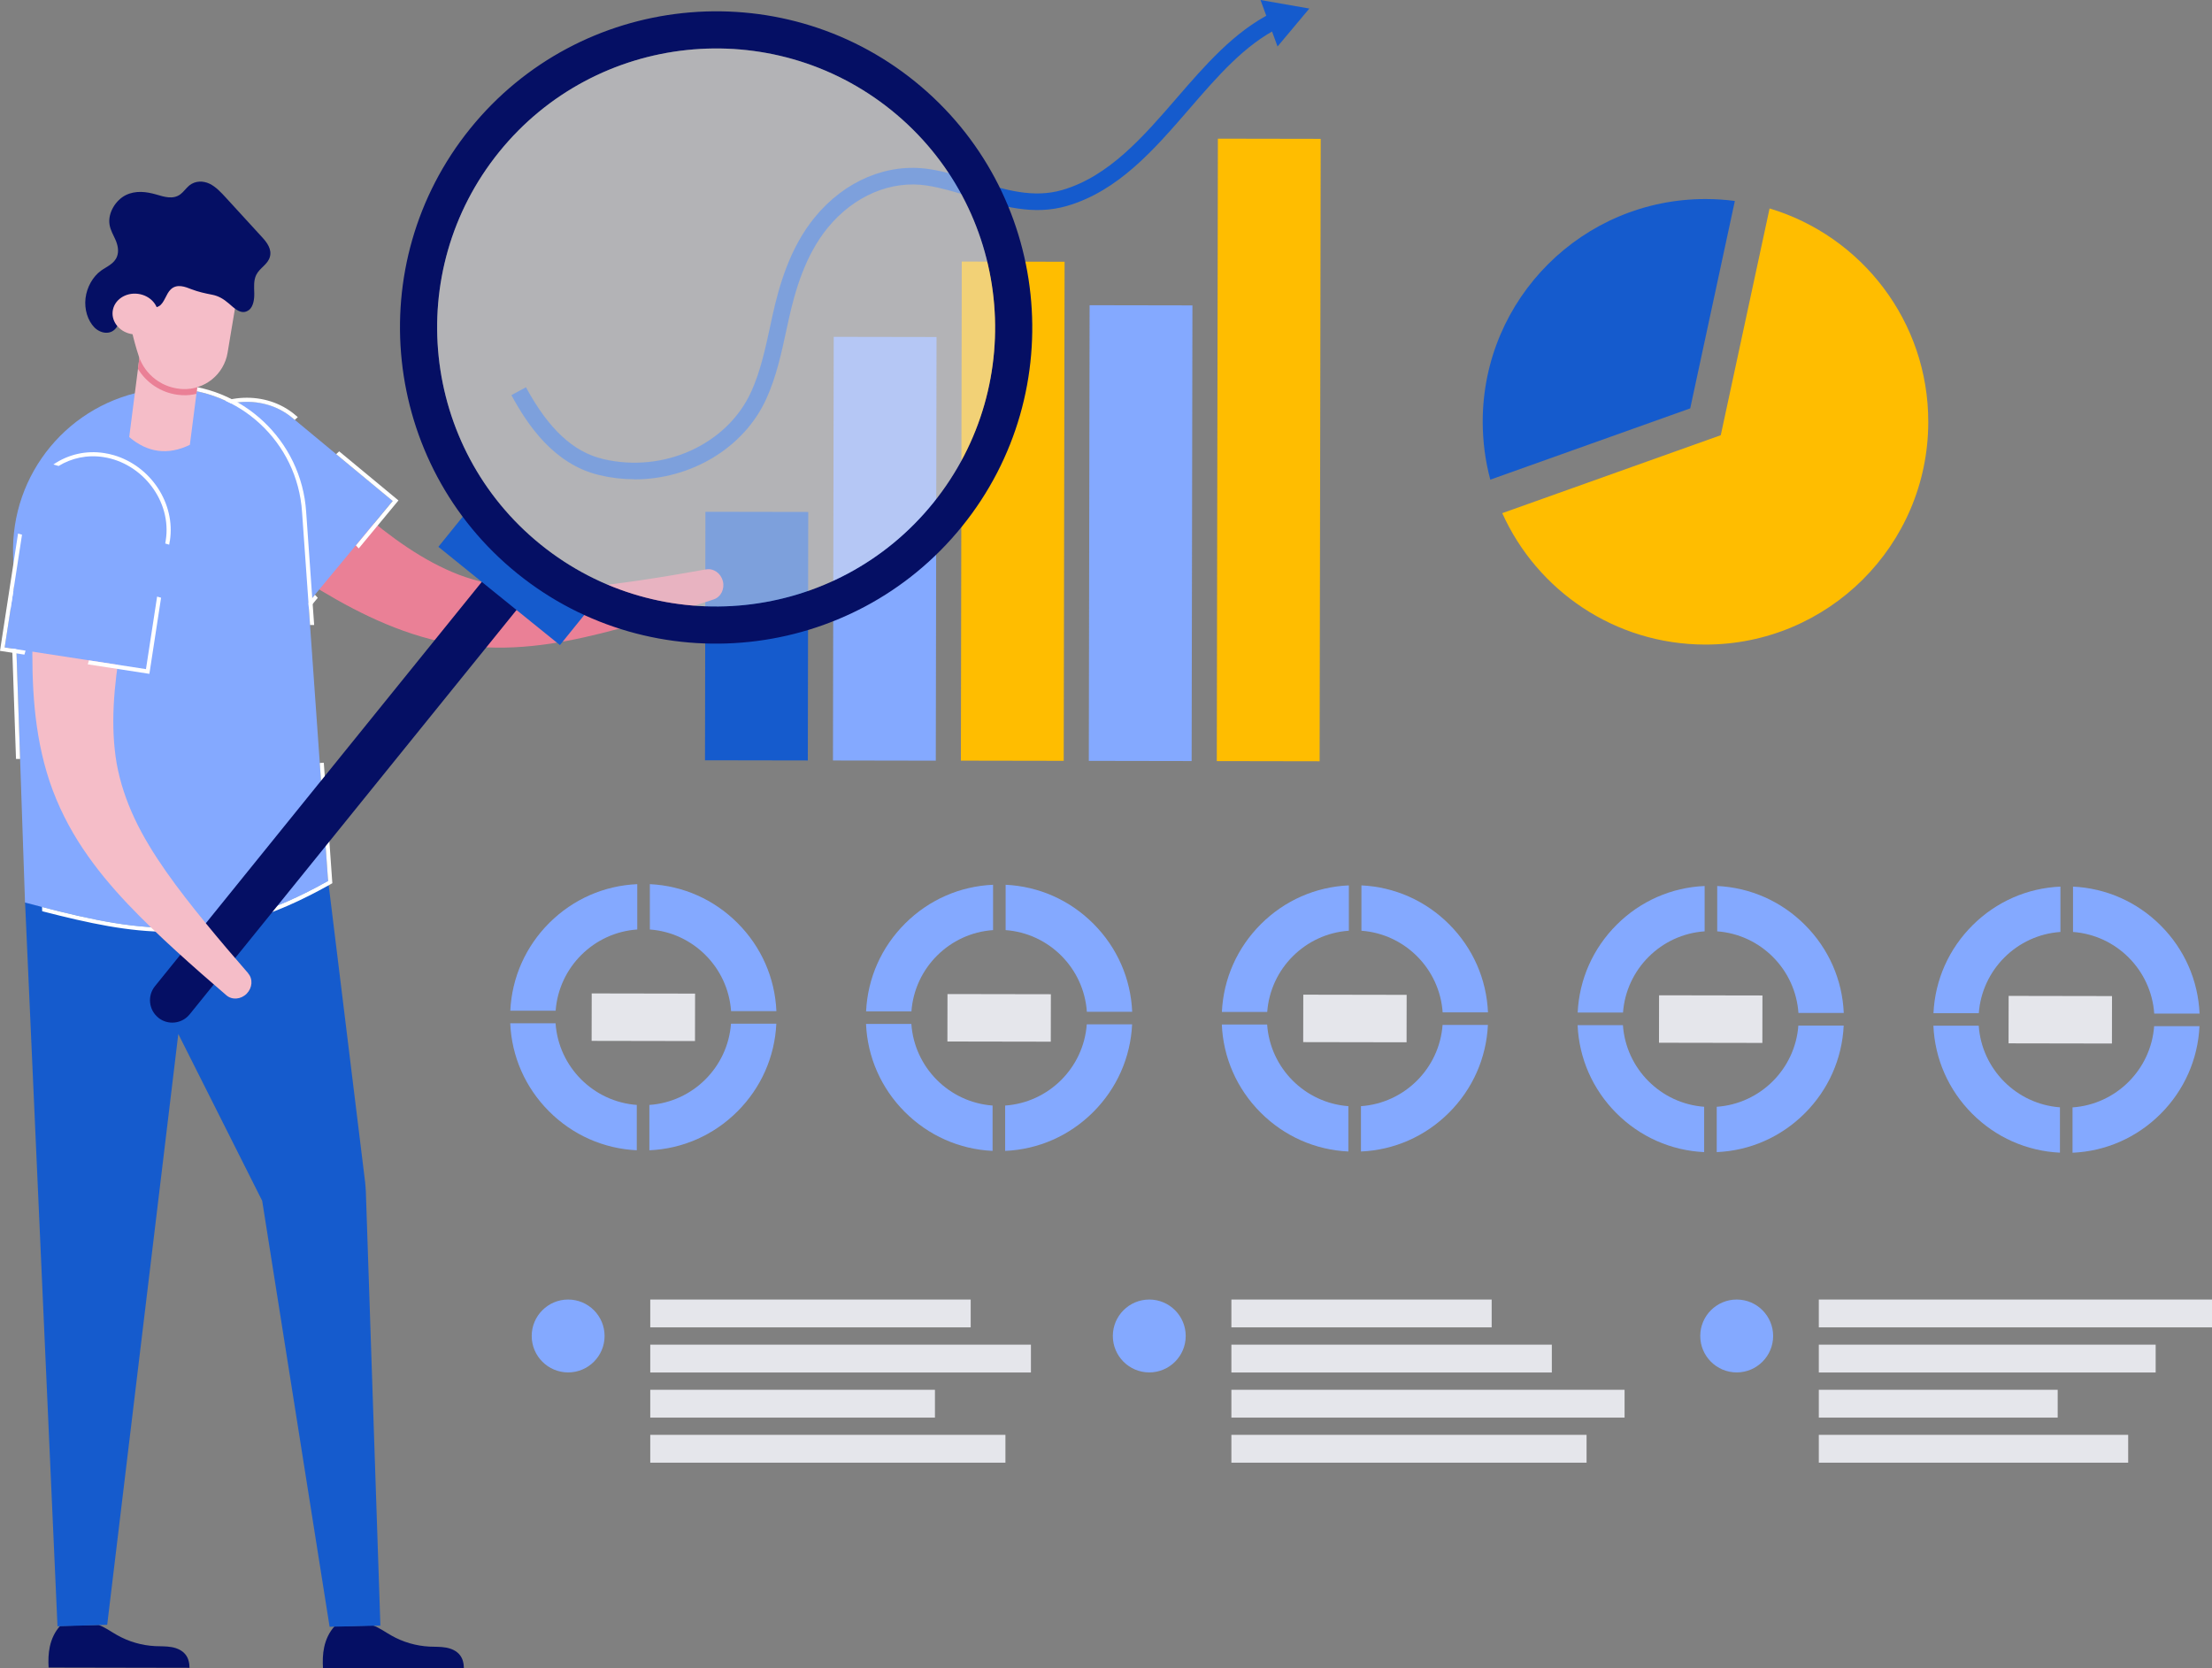 <?xml version="1.0" encoding="UTF-8"?>
<svg id="_レイヤー_2" data-name="レイヤー 2" xmlns="http://www.w3.org/2000/svg" viewBox="0 0 323.54 243.99">
  <rect x="0" y="0" width="323.54" height="243.99" fill="#808080" stroke="none"/>
  <defs>
    <style>
      .cls-1 {
        opacity: .5;
      }

      .cls-2 {
        fill: #050f64;
      }

      .cls-2, .cls-3, .cls-4, .cls-5, .cls-6, .cls-7, .cls-8, .cls-9 {
        stroke-width: 0px;
      }

      .cls-3 {
        fill: #f5bdc8;
      }

      .cls-4 {
        fill: #e5e6eb;
      }

      .cls-5 {
        fill: #84a9ff;
      }

      .cls-6 {
        fill: #155bcd;
      }

      .cls-7 {
        fill: #fff;
      }

      .cls-8 {
        fill: #ffbd00;
      }

      .cls-9 {
        fill: #ea8096;
      }
    </style>
  </defs>
  <g id="_レイヤー_1-2" data-name="レイヤー 1">
    <g>
      <g>
        <g>
          <rect class="cls-4" x="95.11" y="190.06" width="46.87" height="4.07"/>
          <rect class="cls-4" x="95.11" y="196.66" width="55.68" height="4.07"/>
          <rect class="cls-4" x="95.11" y="203.26" width="41.64" height="4.07"/>
          <rect class="cls-4" x="95.11" y="209.85" width="51.95" height="4.07"/>
        </g>
        <path class="cls-5" d="M83.1,190.06h0c-2.94,0-5.33,2.39-5.33,5.33h0c0,2.94,2.39,5.33,5.33,5.33h0c2.94,0,5.33-2.39,5.33-5.33h0c0-2.94-2.39-5.33-5.33-5.33Z"/>
      </g>
      <g>
        <g>
          <rect class="cls-4" x="180.11" y="190.06" width="38.07" height="4.07"/>
          <rect class="cls-4" x="180.11" y="196.66" width="46.87" height="4.07"/>
          <rect class="cls-4" x="180.11" y="203.26" width="57.51" height="4.07"/>
          <rect class="cls-4" x="180.11" y="209.85" width="51.95" height="4.07"/>
        </g>
        <path class="cls-5" d="M168.1,190.06h0c-2.94,0-5.33,2.39-5.33,5.33h0c0,2.94,2.39,5.33,5.33,5.33h0c2.94,0,5.33-2.39,5.33-5.33h0c0-2.94-2.39-5.33-5.33-5.33Z"/>
      </g>
      <g>
        <g>
          <rect class="cls-4" x="266.03" y="190.06" width="57.51" height="4.07"/>
          <rect class="cls-4" x="266.03" y="196.66" width="49.27" height="4.07"/>
          <rect class="cls-4" x="266.03" y="203.26" width="34.94" height="4.07"/>
          <rect class="cls-4" x="266.03" y="209.85" width="45.25" height="4.07"/>
        </g>
        <path class="cls-5" d="M254.02,190.06h0c-2.94,0-5.33,2.39-5.33,5.33h0c0,2.94,2.39,5.33,5.33,5.33h0c2.94,0,5.33-2.39,5.33-5.33h0c0-2.94-2.39-5.33-5.33-5.33Z"/>
      </g>
      <g>
        <rect class="cls-5" x="121.89" y="49.27" width="15.04" height="61.96" transform="translate(.14 -.22) rotate(.1)"/>
        <rect class="cls-8" x="140.61" y="38.27" width="15.04" height="72.99" transform="translate(.13 -.26) rotate(.1)"/>
        <rect class="cls-6" x="103.15" y="74.86" width="15.04" height="36.34" transform="translate(.16 -.19) rotate(.1)"/>
        <rect class="cls-5" x="159.32" y="44.65" width="15.04" height="66.64" transform="translate(.13 -.29) rotate(.1)"/>
        <rect class="cls-8" x="178.06" y="20.29" width="15.04" height="91.03" transform="translate(.11 -.32) rotate(.1)"/>
        <g>
          <path class="cls-6" d="M92.75,70.09c-1.7,0-3.41-.2-5.11-.61-6.69-1.6-10.53-7.44-12.84-11.69l2.13-1.15c3.32,6.11,6.9,9.45,11.27,10.49,8.84,2.11,18.16-2.11,21.67-9.83,1.36-2.98,2.07-6.31,2.77-9.53.12-.56.24-1.11.36-1.66.96-4.34,2.53-9.89,6.18-14.34,4.38-5.35,10.66-7.98,16.79-7.03,2.28.35,4.52,1.04,6.7,1.7,4.36,1.33,8.48,2.59,12.73,1.34,6.82-2,11.83-7.8,16.68-13.4,4.16-4.81,8.46-9.78,13.97-12.51l1.08,2.17c-5.07,2.51-9.02,7.09-13.21,11.93-5.08,5.87-10.32,11.94-17.83,14.14-4.95,1.45-9.61.03-14.12-1.34-2.19-.67-4.26-1.3-6.36-1.63-5.27-.82-10.71,1.49-14.54,6.17-3.32,4.06-4.78,9.26-5.69,13.33-.12.55-.24,1.1-.36,1.65-.72,3.35-1.47,6.81-2.93,10.03-3.3,7.26-11.09,11.8-19.33,11.79Z"/>
          <polygon class="cls-6" points="186.86 6.8 191.51 1.25 184.37 0 186.86 6.8"/>
        </g>
      </g>
      <g>
        <g>
          <g>
            <g>
              <path class="cls-5" d="M81.27,147.84c.46-6.37,5.57-11.46,11.94-11.9v-6.63c-4.85.21-9.39,2.2-12.86,5.66-3.47,3.46-5.48,7.99-5.71,12.85h6.63Z"/>
              <path class="cls-5" d="M95.03,135.94c6.37.46,11.46,5.57,11.9,11.94h6.63c-.21-4.85-2.2-9.39-5.66-12.86-3.46-3.47-7.99-5.48-12.85-5.71v6.63Z"/>
              <path class="cls-5" d="M93.16,161.6c-6.37-.46-11.46-5.57-11.9-11.94h-6.63c.21,4.85,2.2,9.39,5.66,12.86s7.99,5.48,12.85,5.71v-6.63Z"/>
              <path class="cls-5" d="M106.92,149.7c-.46,6.37-5.57,11.46-11.94,11.9v6.63c4.85-.21,9.39-2.2,12.86-5.66,3.47-3.46,5.48-7.99,5.71-12.85h-6.63Z"/>
            </g>
            <rect class="cls-4" x="86.54" y="145.3" width="15.12" height="6.94" transform="translate(.26 -.16) rotate(.1)"/>
          </g>
          <g>
            <g>
              <path class="cls-5" d="M133.31,147.93c.46-6.37,5.57-11.46,11.94-11.9v-6.63c-4.85.21-9.39,2.2-12.86,5.66-3.47,3.46-5.48,7.99-5.71,12.85h6.63Z"/>
              <path class="cls-5" d="M147.07,136.03c6.37.46,11.46,5.57,11.9,11.94h6.63c-.21-4.85-2.2-9.39-5.66-12.86-3.46-3.47-7.99-5.48-12.85-5.71v6.63Z"/>
              <path class="cls-5" d="M145.2,161.69c-6.37-.46-11.46-5.57-11.9-11.94h-6.63c.21,4.85,2.2,9.39,5.66,12.86,3.46,3.47,7.99,5.48,12.85,5.71v-6.63Z"/>
              <path class="cls-5" d="M158.96,149.79c-.46,6.37-5.57,11.46-11.94,11.9v6.63c4.85-.21,9.39-2.2,12.86-5.66,3.47-3.46,5.48-7.99,5.71-12.85h-6.63Z"/>
            </g>
            <rect class="cls-4" x="138.58" y="145.39" width="15.12" height="6.94" transform="translate(.26 -.25) rotate(.1)"/>
          </g>
          <g>
            <g>
              <path class="cls-5" d="M185.35,148.02c.46-6.37,5.57-11.46,11.94-11.9v-6.63c-4.85.21-9.39,2.2-12.86,5.66s-5.48,7.99-5.71,12.85h6.63Z"/>
              <path class="cls-5" d="M199.11,136.12c6.37.46,11.46,5.57,11.9,11.94h6.63c-.21-4.85-2.2-9.39-5.66-12.86-3.46-3.47-7.99-5.48-12.85-5.71v6.63Z"/>
              <path class="cls-5" d="M197.24,161.78c-6.37-.46-11.46-5.57-11.9-11.94h-6.63c.21,4.85,2.2,9.39,5.66,12.86,3.46,3.47,7.99,5.48,12.85,5.71v-6.63Z"/>
              <path class="cls-5" d="M211,149.88c-.46,6.37-5.57,11.46-11.94,11.9v6.63c4.85-.21,9.39-2.2,12.86-5.66,3.47-3.46,5.48-7.99,5.71-12.85h-6.63Z"/>
            </g>
            <rect class="cls-4" x="190.62" y="145.48" width="15.12" height="6.94" transform="translate(.26 -.34) rotate(.1)"/>
          </g>
        </g>
        <g>
          <g>
            <g>
              <path class="cls-5" d="M237.39,148.11c.46-6.37,5.57-11.46,11.94-11.9v-6.63c-4.85.21-9.39,2.2-12.86,5.66s-5.48,7.99-5.71,12.85h6.63Z"/>
              <path class="cls-5" d="M251.15,136.21c6.37.46,11.46,5.57,11.9,11.94h6.63c-.21-4.85-2.2-9.39-5.66-12.86-3.46-3.47-7.99-5.48-12.85-5.71v6.63Z"/>
              <path class="cls-5" d="M249.28,161.87c-6.37-.46-11.46-5.57-11.9-11.94h-6.63c.21,4.85,2.2,9.39,5.66,12.86,3.46,3.47,7.99,5.48,12.85,5.71v-6.63Z"/>
              <path class="cls-5" d="M263.04,149.97c-.46,6.37-5.57,11.46-11.94,11.9v6.63c4.85-.21,9.39-2.2,12.86-5.66,3.47-3.46,5.48-7.99,5.71-12.85h-6.63Z"/>
            </g>
            <rect class="cls-4" x="242.66" y="145.57" width="15.12" height="6.94" transform="translate(.26 -.43) rotate(.1)"/>
          </g>
          <g>
            <g>
              <path class="cls-5" d="M289.43,148.2c.46-6.37,5.57-11.46,11.94-11.9v-6.63c-4.85.21-9.39,2.2-12.86,5.66-3.47,3.46-5.48,7.99-5.71,12.85h6.63Z"/>
              <path class="cls-5" d="M303.19,136.3c6.37.46,11.46,5.57,11.9,11.94h6.63c-.21-4.85-2.2-9.39-5.66-12.86-3.46-3.47-7.99-5.48-12.85-5.71v6.63Z"/>
              <path class="cls-5" d="M301.32,161.95c-6.37-.46-11.46-5.57-11.9-11.94h-6.63c.21,4.85,2.2,9.39,5.66,12.86s7.99,5.48,12.85,5.71v-6.63Z"/>
              <path class="cls-5" d="M315.08,150.06c-.46,6.37-5.57,11.46-11.94,11.9v6.63c4.85-.21,9.39-2.2,12.86-5.66,3.47-3.46,5.48-7.99,5.71-12.85h-6.63Z"/>
            </g>
            <rect class="cls-4" x="293.79" y="145.66" width="15.12" height="6.94" transform="translate(.26 -.52) rotate(.1)"/>
          </g>
        </g>
      </g>
      <g>
        <path class="cls-6" d="M247.22,59.73l6.53-30.34c-1.39-.18-2.8-.28-4.24-.28-17.99-.03-32.61,14.53-32.64,32.52,0,2.95.38,5.8,1.11,8.52l29.23-10.42Z"/>
        <path class="cls-8" d="M258.83,30.48l-7.14,33.17-31.96,11.4c5.09,11.31,16.46,19.2,29.67,19.22,17.99.03,32.61-14.53,32.64-32.52.03-14.75-9.76-27.23-23.2-31.26Z"/>
      </g>
      <g>
        <g>
          <path class="cls-9" d="M103.29,83.27c-3.18.57-6.35,1.11-9.51,1.58-3.16.47-6.31.87-9.4,1.1-3.1.23-6.14.27-9.04-.02-2.9-.29-5.64-.9-8.24-1.88-2.59-1-5.07-2.36-7.49-3.97-2.42-1.61-4.78-3.48-7.11-5.46-.58-.51-1.16-.99-1.74-1.51l-1.73-1.55c-1.15-1.07-2.3-2.11-3.43-3.21-2.28-2.16-4.55-4.41-6.81-6.66-2.93-2.79-7.86-2.35-10.83,1.03h0c-2.96,3.38-2.75,8.35.53,10.91,2.64,1.96,5.28,3.91,8.01,5.83,1.35.96,2.74,1.91,4.12,2.86l2.11,1.4c.7.47,1.43.92,2.15,1.38,2.89,1.81,5.9,3.56,9.13,5.08,3.22,1.52,6.68,2.82,10.29,3.62,3.62.79,7.33,1.04,10.89.87,3.56-.17,6.97-.73,10.26-1.46,3.29-.73,6.48-1.62,9.62-2.57,3.14-.94,6.24-1.95,9.33-2.98,1.04-.34,1.62-1.51,1.33-2.67h0c-.3-1.16-1.37-1.91-2.44-1.71Z"/>
          <path class="cls-5" d="M44.1,89.37l-14.7-12.18c-4.45-3.68-5.45-10.07-1.77-14.52h0c3.68-4.45,10.66-5.27,15.1-1.59l14.7,12.18-13.34,16.1Z"/>
          <path class="cls-7" d="M43.12,60.63c-4.23-3.51-10.8-3.23-14.96.62-.35.33-.69.68-.99,1.05-1.7,2.05-2.53,4.59-2.37,7.22l.58-.54c-.02-2.21.7-4.43,2.25-6.3,3.68-4.45,10.66-5.27,15.1-1.59l.39.32.44-.41-.45-.37ZM49.61,66.01l-.44.41,8.27,6.85-5.38,6.5.41.44,5.81-7.02-8.67-7.18ZM31.25,78.73l-.44.41,13.37,11.07,2.3-2.78-.41-.44-1.97,2.38-12.85-10.64Z"/>
        </g>
        <path class="cls-2" d="M47.24,243.95l20.61.04c-.01-.71-.15-1.38-.58-1.93-.49-.63-1.28-.97-2.06-1.1-.79-.14-1.59-.1-2.39-.14-1.96-.1-3.89-.66-5.59-1.63-.89-.5-1.72-1.12-2.68-1.47l-5.62.14c-.77.83-1.27,1.91-1.51,3.03-.22,1.01-.24,2.05-.18,3.08Z"/>
        <path class="cls-2" d="M7.11,243.88l20.61.04c-.01-.71-.15-1.38-.58-1.93-.49-.63-1.28-.97-2.06-1.1-.79-.14-1.59-.1-2.39-.14-1.96-.1-3.89-.66-5.59-1.63-.89-.5-1.72-1.12-2.68-1.47l-5.62.14c-.77.83-1.27,1.91-1.51,3.03-.22,1.01-.24,2.05-.18,3.08Z"/>
        <path class="cls-6" d="M55.64,237.76l-2.13-63.52s-.07-1.14-.1-1.31l-5.41-44.09c-.37-5.53-44.33,3.16-44.33,3.16l4.74,105.85,7.27-.22,10.4-86.41,12.27,24.4,9.86,62.3,7.44-.17Z"/>
        <path class="cls-5" d="M22.05,57.06h0c11.17-1.68,21.39,6.56,22.13,17.83l3.81,53.95c-17.41,9.79-28.21,7.4-44.33,3.16l-1.74-50.74c-.41-12.01,8.25-22.42,20.13-24.21Z"/>
        <path class="cls-7" d="M2.1,86.36h-.6s.84,24.64.84,24.64h.6s-.84-24.64-.84-24.64ZM47.37,111.55l-.6.04,1.22,17.25c-16.5,9.27-27.06,7.62-41.84,3.81l.02.62c6.96,1.79,12.61,3,18.51,3.01,7.78.01,15.06-2.12,23.6-6.92l.33-.19-1.25-17.63ZM24.99,56.84c9.97.02,18.52,7.77,19.19,18.05l1.17,16.52h.6s-1.17-16.56-1.17-16.56c-.68-10.42-9.37-18.59-19.79-18.61-1,0-2.02.07-3.02.22-.07.01-.14.02-.21.03l-.05.62c.11-.02.23-.04.35-.06.99-.15,1.97-.22,2.93-.22Z"/>
        <g>
          <path class="cls-2" d="M23.15,148.83h0c-1.4-1.13-1.62-3.19-.49-4.59l52.17-64.53,5.08,4.11-52.17,64.53c-1.13,1.4-3.19,1.62-4.59.49Z"/>
          <rect class="cls-6" x="63.76" y="80.99" width="22.86" height="6.94" transform="translate(69.81 -28.49) rotate(38.95)"/>
          <g>
            <path class="cls-2" d="M133.83,11.92c-19.84-16.04-49.03-12.94-65.06,6.89-16.04,19.84-12.94,49.03,6.89,65.06,19.84,16.04,49.03,12.94,65.06-6.89,16.04-19.84,12.94-49.03-6.89-65.06ZM79.08,79.64c-17.51-14.15-20.23-39.9-6.08-57.41,14.15-17.51,39.9-20.23,57.41-6.08,17.51,14.15,20.23,39.9,6.08,57.41-14.15,17.51-39.9,20.23-57.41,6.08Z"/>
            <g class="cls-1">
              <path class="cls-4" d="M136.49,73.56c-14.15,17.51-39.9,20.23-57.41,6.08-17.51-14.15-20.23-39.9-6.08-57.41,14.15-17.51,39.9-20.23,57.41-6.08,17.51,14.15,20.23,39.9,6.08,57.41Z"/>
            </g>
          </g>
        </g>
        <g>
          <path class="cls-3" d="M36.31,142.35c-2.12-2.43-4.21-4.88-6.23-7.35-2.02-2.47-3.98-4.96-5.77-7.51-1.78-2.54-3.38-5.13-4.62-7.77-1.24-2.64-2.12-5.3-2.62-8.03-.47-2.74-.58-5.56-.44-8.46.14-2.9.53-5.89,1.04-8.9.14-.76.25-1.51.4-2.27l.44-2.28c.32-1.53.64-3.06.99-4.6.69-3.07,1.45-6.16,2.22-9.26.89-3.95-2.01-7.95-6.44-8.76h0c-4.42-.81-8.58,1.93-9.09,6.06-.33,3.27-.64,6.54-.89,9.86-.14,1.65-.23,3.33-.34,5l-.12,2.53c-.04.84-.05,1.7-.08,2.55-.07,3.41-.02,6.89.32,10.45.34,3.55,1.01,7.18,2.18,10.69,1.18,3.51,2.87,6.83,4.85,9.79,1.98,2.97,4.21,5.61,6.52,8.06,2.32,2.45,4.72,4.73,7.14,6.94,2.42,2.21,4.88,4.36,7.34,6.47.83.72,2.13.62,2.97-.23h0c.84-.85.94-2.15.22-2.97Z"/>
          <path class="cls-5" d="M.68,94.68l2.9-18.87c.88-5.71,5.84-9.85,11.55-8.97h0c5.71.88,9.99,6.44,9.12,12.15l-2.9,18.87-20.67-3.18Z"/>
          <path class="cls-7" d="M24.85,79.09c.84-5.43-2.77-10.93-8.21-12.52-.46-.13-.94-.24-1.41-.31-2.63-.41-5.24.19-7.42,1.67l.76.22c1.89-1.15,4.16-1.67,6.56-1.3,5.71.88,10,6.44,9.12,12.15l-.08.49.58.17.09-.57ZM23.56,87.42l-.58-.17-1.63,10.61-8.34-1.28-.17.58,9.01,1.39,1.71-11.13ZM3.22,78.2l-.58-.17-2.64,17.16,3.57.55.17-.58-3.06-.47,2.54-16.49Z"/>
        </g>
        <g>
          <g>
            <path class="cls-3" d="M29.52,51.44l-1.75,13.62c-3.21,1.54-6.16,1.16-8.87-1.14l1.75-13.62,8.87,1.14Z"/>
            <path class="cls-9" d="M29.52,51.44l-.79,6.16c-.65.16-1.34.23-2.05.2-.23-.01-.45-.03-.67-.06-2.44-.31-4.59-1.74-5.83-3.79l.47-3.65,8.87,1.14Z"/>
            <path class="cls-3" d="M34.62,43.63l-.95,5.66-.38,2.29c-.53,3.18-3.35,5.46-6.57,5.32-1.07-.05-2.08-.33-2.99-.8-.21-.11-.41-.23-.61-.36-.12-.08-.24-.16-.36-.25-1.12-.84-2-2.01-2.46-3.4-.39-1.17-.74-2.45-1.05-3.79-.18-.77-.35-1.56-.52-2.36-.73-3.53.5-7.23,3.3-9.5,2.39-1.93,5.12-2.28,8.23-.91,3.14,1.38,4.93,4.72,4.36,8.1Z"/>
          </g>
          <path class="cls-2" d="M36.4,45.36c.66-.52.81-1.58.79-2.48-.02-.9-.11-1.87.29-2.68.51-1.03,1.7-1.52,2-2.65.3-1.1-.43-2.08-1.1-2.81-1.78-1.94-3.55-3.88-5.33-5.82-.73-.79-1.47-1.6-2.4-2.05-.93-.44-2.08-.46-2.97.26-.46.38-.82.93-1.3,1.29-1.08.8-2.39.36-3.55.02-1.43-.41-3-.61-4.44.1-1.43.71-2.64,2.56-2.37,4.3.13.82.55,1.5.87,2.23.32.73.53,1.62.23,2.43-.4,1.08-1.5,1.48-2.35,2.09-1.2.87-2.07,2.42-2.26,4.03s.31,3.25,1.29,4.26c.85.87,2.32,1.17,3.16.11.96-1.21.63-3.54,1.87-4.27,1.49-.87,2.96,1.96,4.44,1.05.79-.49,1-1.77,1.7-2.44.92-.88,2.13-.38,3.05-.02,1,.38,1.95.59,2.99.79.95.18,1.68.62,2.44,1.27.79.67,1.84,1.79,2.93.99Z"/>
          <ellipse class="cls-3" cx="19.8" cy="45.93" rx="2.98" ry="3.35" transform="translate(-28.28 59.7) rotate(-82.66)"/>
        </g>
      </g>
    </g>
  </g>
</svg>